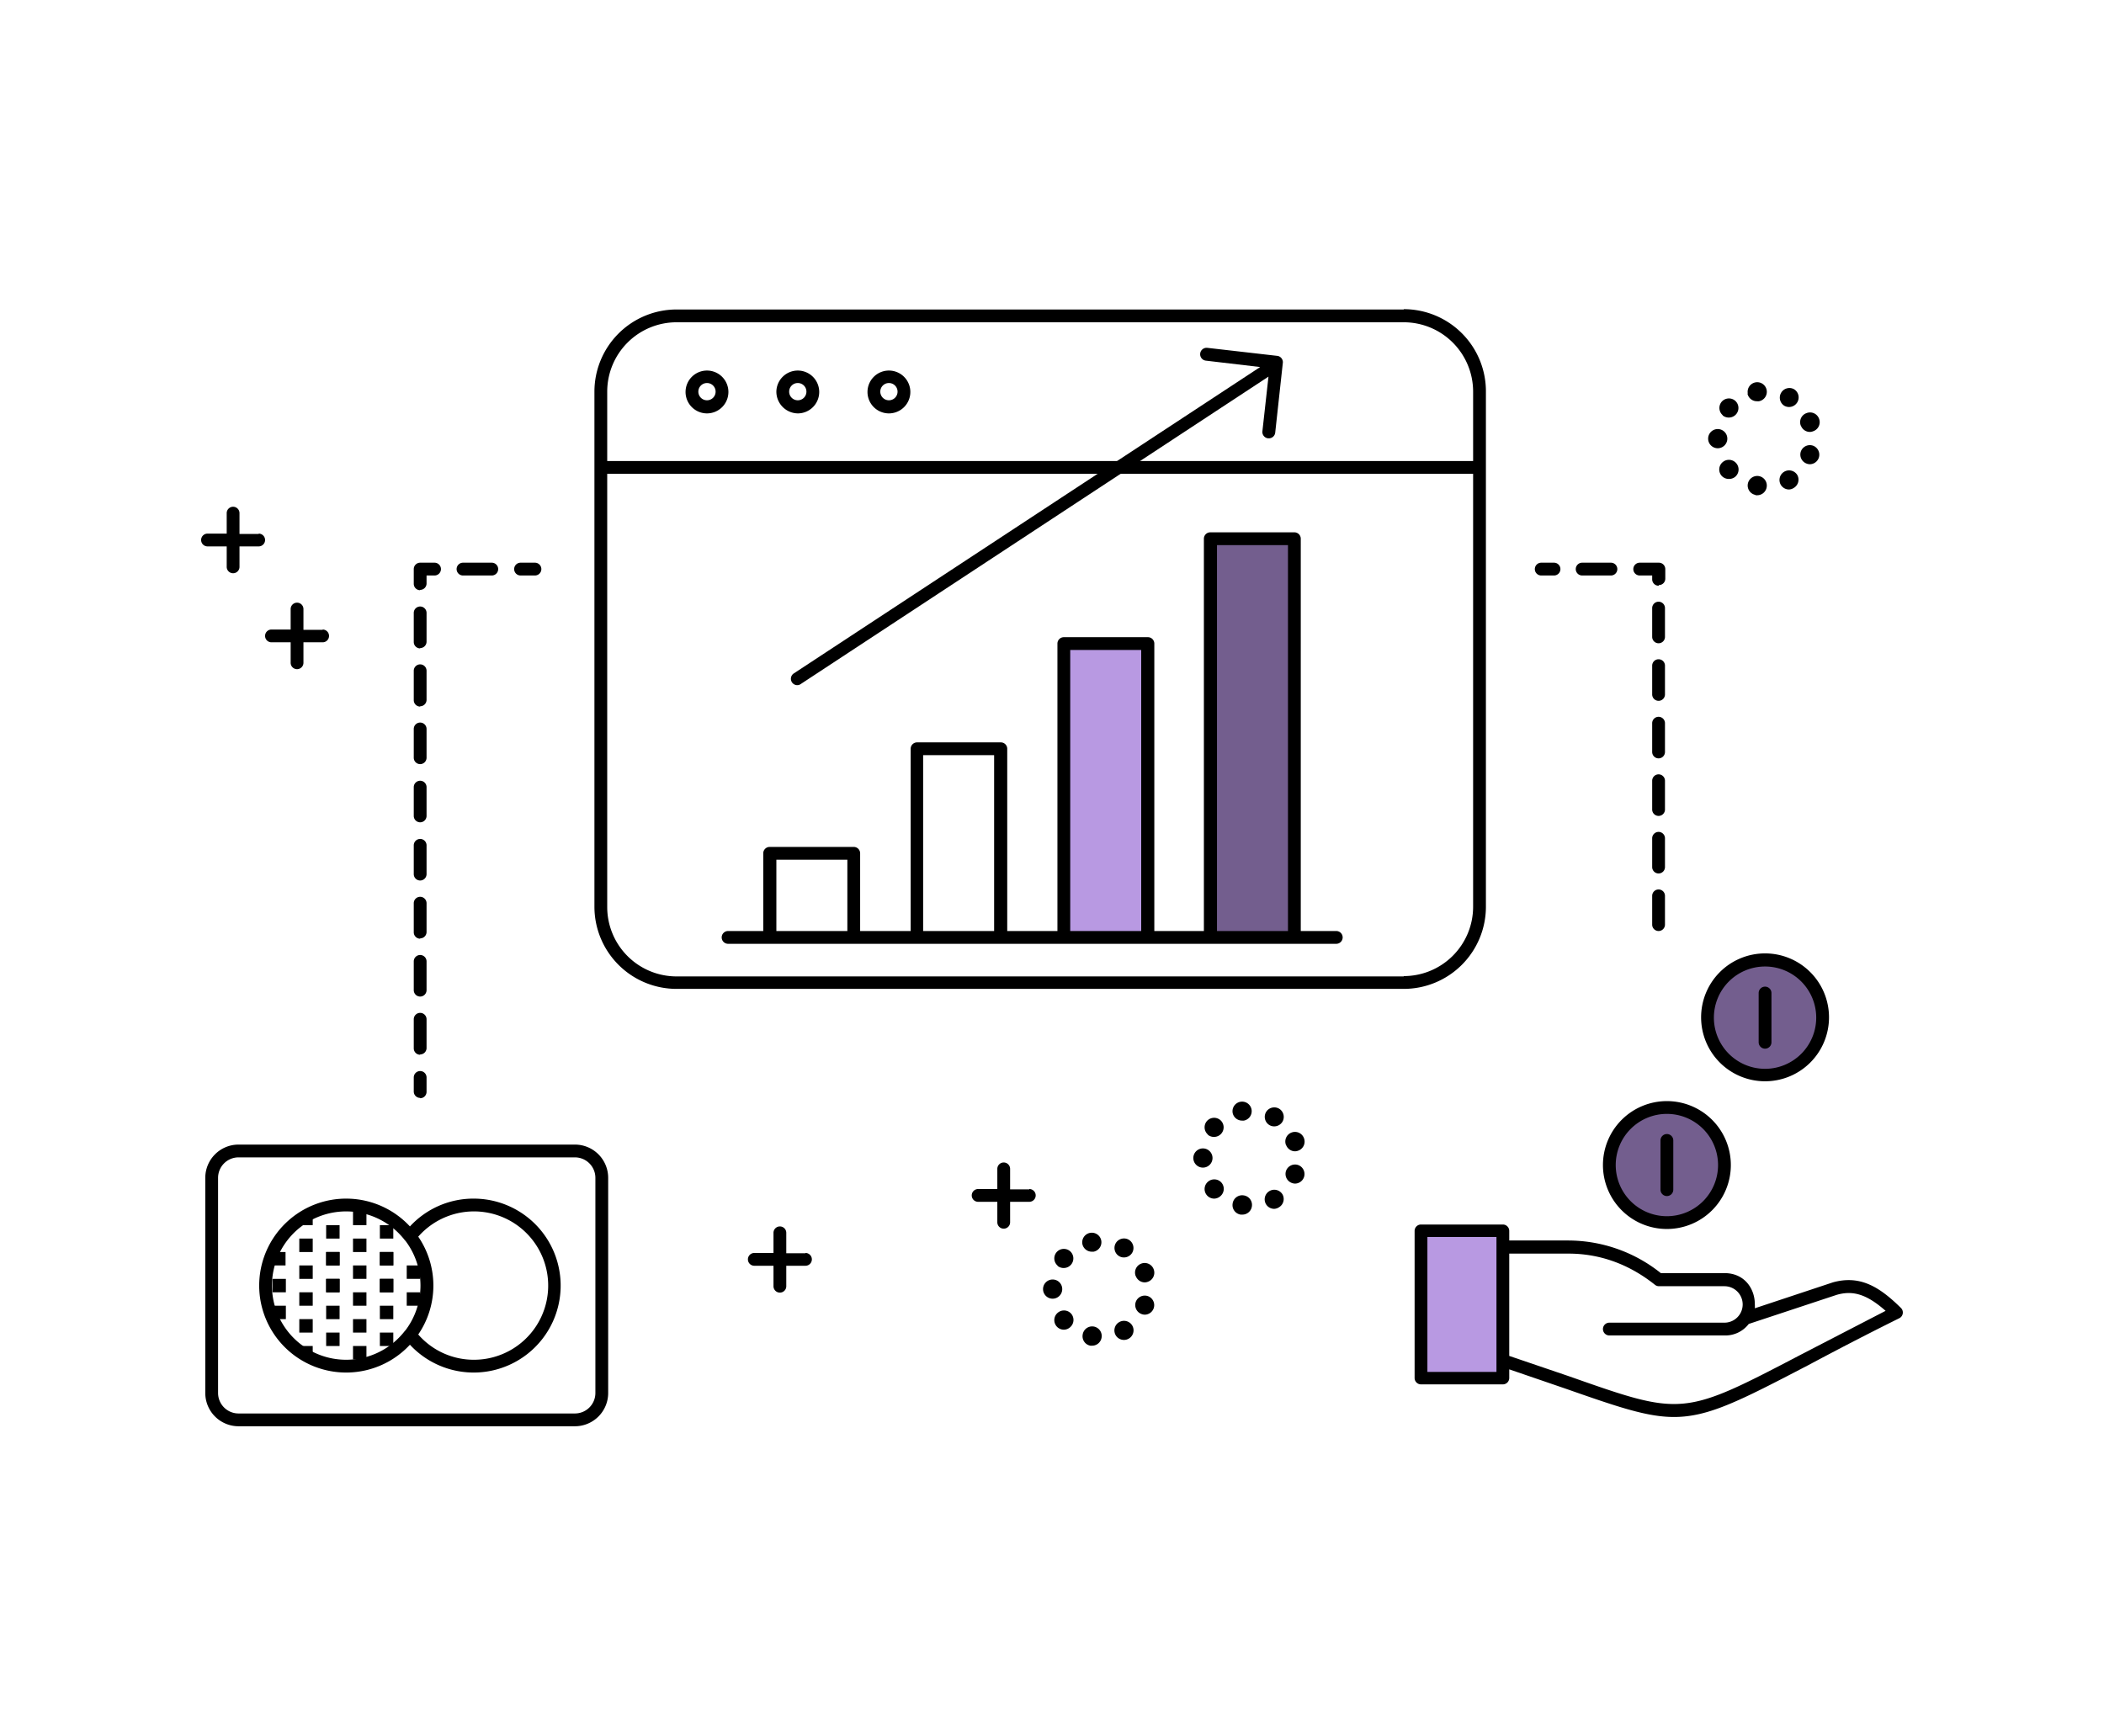 <svg xmlns="http://www.w3.org/2000/svg" id="icons" viewBox="0 0 658 543"><path d="M167.3 180h-4.5a2 2 0 0 1 0-4h4.5a2 2 0 0 1 0 4zM153.8 180h-9a2 2 0 0 1 0-4h9a2 2 0 0 1 0 4zM131.4 184.6a2 2 0 0 1-2-2V178a2 2 0 0 1 2-2h4.5a2 2 0 0 1 0 4h-2.5v2.5a2 2 0 0 1-2 2zM131.4 329.9a2 2 0 0 1-2-2v-9.1a2 2 0 0 1 4 0v9a2 2 0 0 1-2 2zM131.4 311.7a2 2 0 0 1-2-2v-9a2 2 0 0 1 4 0v9a2 2 0 0 1-2 2zM131.4 293.6a2 2 0 0 1-2-2v-9.1a2 2 0 0 1 4 0v9a2 2 0 0 1-2 2zM131.4 275.4a2 2 0 0 1-2-2v-9a2 2 0 0 1 4 0v9a2 2 0 0 1-2 2zM131.4 257.2a2 2 0 0 1-2-2v-9a2 2 0 0 1 4 0v9a2 2 0 0 1-2 2zM131.4 239a2 2 0 0 1-2-2v-9a2 2 0 0 1 4 0v9a2 2 0 0 1-2 2zM131.4 221a2 2 0 0 1-2-2v-9.2a2 2 0 0 1 4 0v9.1a2 2 0 0 1-2 2zM131.4 202.8a2 2 0 0 1-2-2v-9.1a2 2 0 0 1 4 0v9a2 2 0 0 1-2 2zM131.4 343.4a2 2 0 0 1-2-2V337a2 2 0 0 1 4 0v4.5a2 2 0 0 1-2 2zM518.7 291.2a2 2 0 0 1-2-2v-9a2 2 0 0 1 4 0v9a2 2 0 0 1-2 2zM518.7 273.2a2 2 0 0 1-2-2v-9a2 2 0 0 1 4 0v9a2 2 0 0 1-2 2zM518.7 255.2a2 2 0 0 1-2-2v-9a2 2 0 0 1 4 0v9a2 2 0 0 1-2 2zM518.7 237.2a2 2 0 0 1-2-2v-9a2 2 0 0 1 4 0v9a2 2 0 0 1-2 2zM518.7 219.2a2 2 0 0 1-2-2v-9a2 2 0 0 1 4 0v9a2 2 0 0 1-2 2zM518.7 201.2a2 2 0 0 1-2-2v-9a2 2 0 0 1 4 0v9a2 2 0 0 1-2 2zM518.7 183.2a2 2 0 0 1-2-2V180h-3.9a2 2 0 0 1 0-4h6a2 2 0 0 1 2 2v3a2 2 0 0 1-2 2zM503.8 180h-9a2 2 0 0 1 0-4h9a2 2 0 0 1 0 4zM485.8 180H482a2 2 0 0 1 0-4h4a2 2 0 0 1 0 4zM549 154.8a3 3 0 0 1-2.4-3.4 3 3 0 0 1 3.4-2.5 3 3 0 0 1 2.5 3.5 3 3 0 0 1-3 2.5 3.1 3.1 0 0 1-.5 0zm7.9-3.2a3 3 0 0 1 1-4 3 3 0 0 1 4.2 1 3 3 0 0 1-1.1 4 3 3 0 0 1-1.5.5 3 3 0 0 1-2.6-1.5zm-18.5-2.8a3 3 0 0 1 .4-4.3 3 3 0 0 1 4.2.4 3 3 0 0 1-.3 4.2 3 3 0 0 1-2 .7 3 3 0 0 1-2.3-1zM565 145a3 3 0 0 1-1.8-3.8 3 3 0 0 1 3.8-1.8 3 3 0 0 1 1.8 3.8 3 3 0 0 1-2.8 2 3 3 0 0 1-1-.2zm-30.8-7.8a3 3 0 0 1 3-3 3 3 0 0 1 3 3 3 3 0 0 1-3 3 3 3 0 0 1-3-3zm29-4a3 3 0 0 1 1.8-4 3 3 0 0 1 3.9 1.8 3 3 0 0 1-1.9 3.9 2.9 2.9 0 0 1-1 .2 3 3 0 0 1-2.8-2zm-24.4-3.3a3 3 0 0 1-.4-4.2 3 3 0 0 1 4.2-.4 3 3 0 0 1 .4 4.2 3 3 0 0 1-2.3 1.1 3 3 0 0 1-2-.7zm19.2-3a3 3 0 0 1-1-4 3 3 0 0 1 4-1.2 3 3 0 0 1 1.1 4.1 3 3 0 0 1-2.6 1.5 3 3 0 0 1-1.5-.4zm-11.4-3.8a3 3 0 0 1 2.4-3.5 3 3 0 0 1 3.5 2.4 3 3 0 0 1-2.4 3.5 3.2 3.2 0 0 1-.6 0 3 3 0 0 1-3-2.4zM100.9 197h-6v-6.5a2 2 0 0 0-4 0v6.4h-6a2 2 0 1 0 0 4h6v6.4a2 2 0 0 0 4 0v-6.4h6a2 2 0 0 0 0-4zM80.9 167h-6v-6.5a2 2 0 0 0-4 0v6.4h-6a2 2 0 0 0 0 4h6v6.4a2 2 0 0 0 4 0v-6.4h6a2 2 0 0 0 0-4zM341 420.9a3 3 0 0 1-2.4-3.5 3 3 0 0 1 3.4-2.5 3 3 0 0 1 2.5 3.5 3 3 0 0 1-3 2.5 3.1 3.1 0 0 1-.5 0zm7.9-3.3a3 3 0 0 1 1-4 3 3 0 0 1 4.2 1 3 3 0 0 1-1.1 4.1 3 3 0 0 1-1.5.4 3 3 0 0 1-2.6-1.5zm-18.5-2.8a3 3 0 0 1 .4-4.2 3 3 0 0 1 4.2.3 3 3 0 0 1-.3 4.2 3 3 0 0 1-2 .8 3 3 0 0 1-2.3-1.1zM357 411a3 3 0 0 1-1.8-3.8 3 3 0 0 1 3.8-1.8 3 3 0 0 1 1.8 3.8 3 3 0 0 1-2.8 2 3 3 0 0 1-1-.2zm-30.8-7.8a3 3 0 0 1 3-3 3 3 0 0 1 3 3 3 3 0 0 1-3 3 3 3 0 0 1-3-3zm29-4a3 3 0 0 1 1.8-4 3 3 0 0 1 3.8 1.8 3 3 0 0 1-1.8 3.9 2.9 2.9 0 0 1-1 .2 3 3 0 0 1-2.8-2zm-24.4-3.3a3 3 0 0 1-.4-4.2 3 3 0 0 1 4.2-.4 3 3 0 0 1 .4 4.2 3 3 0 0 1-2.3 1.1 3 3 0 0 1-2-.7zm19.2-3a3 3 0 0 1-1.1-4 3 3 0 0 1 4-1.2 3 3 0 0 1 1.2 4.1 3 3 0 0 1-2.6 1.5 2.9 2.9 0 0 1-1.5-.4zm-11.5-3.8a3 3 0 0 1 2.5-3.5 3 3 0 0 1 3.4 2.4 3 3 0 0 1-2.4 3.5 3 3 0 0 1-.5 0 3 3 0 0 1-3-2.4zM321.9 372h-6v-6.4a2 2 0 0 0-4 0v6.3h-6a2 2 0 0 0 0 4h6v6.4a2 2 0 0 0 4 0v-6.4h6a2 2 0 0 0 0-4zM251.9 392h-6v-6.4a2 2 0 0 0-4 0v6.3h-6a2 2 0 1 0 0 4h6v6.4a2 2 0 0 0 4 0v-6.4h6a2 2 0 0 0 0-4zM388 379.9a3 3 0 0 1-2.5-3.5 3 3 0 0 1 3.5-2.5 3 3 0 0 1 2.5 3.5 3 3 0 0 1-3 2.5 3.1 3.1 0 0 1-.5 0zm7.9-3.3a3 3 0 0 1 1-4 3 3 0 0 1 4.2 1 3 3 0 0 1-1.1 4 3 3 0 0 1-1.5.5 3 3 0 0 1-2.6-1.5zm-18.5-2.8a3 3 0 0 1 .4-4.2 3 3 0 0 1 4.2.3 3 3 0 0 1-.3 4.2 3 3 0 0 1-2 .8 3 3 0 0 1-2.3-1.1zM404 370a3 3 0 0 1-1.8-3.8 3 3 0 0 1 3.8-1.8 3 3 0 0 1 1.8 3.8 3 3 0 0 1-2.8 2 3 3 0 0 1-1-.2zm-30.8-7.8a3 3 0 0 1 3-3 3 3 0 0 1 3 3 3 3 0 0 1-3 3 3 3 0 0 1-3-3zm29-4a3 3 0 0 1 1.8-4 3 3 0 0 1 3.8 1.8 3 3 0 0 1-1.8 3.9 2.9 2.9 0 0 1-1 .2 3 3 0 0 1-2.8-2zm-24.4-3.3a3 3 0 0 1-.4-4.2 3 3 0 0 1 4.2-.4 3 3 0 0 1 .4 4.2 3 3 0 0 1-2.3 1.1 3 3 0 0 1-2-.7zm19.2-3a3 3 0 0 1-1.1-4 3 3 0 0 1 4-1.2 3 3 0 0 1 1.2 4.1 3 3 0 0 1-2.6 1.5 2.9 2.9 0 0 1-1.5-.4zm-11.5-3.8a3 3 0 0 1 2.5-3.5 3 3 0 0 1 3.4 2.4 3 3 0 0 1-2.4 3.5 3 3 0 0 1-.5 0 3 3 0 0 1-3-2.4zM179.8 446.1H74.6a10.4 10.4 0 0 1-10.4-10.4v-67.3A10.4 10.4 0 0 1 74.6 358h105.2a10.4 10.4 0 0 1 10.4 10.4v67.3a10.4 10.4 0 0 1-10.4 10.4zM74.6 362a6.4 6.4 0 0 0-6.4 6.4v67.3a6.4 6.4 0 0 0 6.4 6.4h105.2a6.4 6.4 0 0 0 6.4-6.4v-67.3a6.4 6.4 0 0 0-6.4-6.4z"/><path d="M97.8 395.8h-4.2v4.2h4.2v-4.2zM97.8 404.2h-4.2v4.2h4.2v-4.2zM89.4 400h-4.2v4.2h4.2V400zM106.2 391.6H102v4.2h4.2v-4.2zM106.2 408.4H102v4.2h4.2v-4.2zM106.2 416.8H102v4.2h4.2v-4.2zM106.2 400H102v4.2h4.2V400zM106.2 383.2H102v4.2h4.2v-4.2z"/><path d="M106.2 400H102v4.2h4.2V400zM106.2 391.6H102v4.2h4.2v-4.2zM123 391.6h-4.2v4.2h4.2v-4.2zM123 408.4h-4.2v4.2h4.2v-4.2zM123 416.8h-4.2v4.2h4.2v-4.2zM123 400h-4.2v4.2h4.2V400zM123 383.2h-4.2v4.2h4.2v-4.2z"/><path d="M123 400h-4.2v4.2h4.2V400zM123 391.6h-4.2v4.2h4.2v-4.2zM97.8 412.6h-4.2v4.2h4.2v-4.2zM97.8 387.4h-4.2v4.2h4.2v-4.2zM114.6 395.8h-4.2v4.2h4.2v-4.2zM114.6 404.2h-4.2v4.2h4.2v-4.2zM131.4 395.8h-4.2v4.2h4.2v-4.2zM131.4 404.2h-4.2v4.2h4.2v-4.2zM114.6 412.6h-4.2v4.2h4.2v-4.2zM114.6 421h-4.2v4.2h4.2V421zM114.6 387.4h-4.2v4.2h4.2v-4.2zM114.6 379h-4.2v4.2h4.2V379zM97.8 379.2a24.9 24.9 0 0 0-4.2 2.4v1.6h4.2v-4zM97.8 421h-4.2v1.5a24.9 24.9 0 0 0 4.2 2.5v-4zM89.3 391.6h-4l-.2.4v3.8h4.2v-4.2zM89.3 408.4h-4.2v3.8l.3.4h4v-4.2z"/><path d="M148.2 374.9a27 27 0 0 0-20 8.7 27.2 27.2 0 1 0 0 37 27.2 27.2 0 1 0 20-45.7zm-40 50.4a23.2 23.2 0 1 1 18.4-37.4 1.1 1.1 0 0 0 .2.2 23.2 23.2 0 0 1 0 28l-.2.2a23.2 23.2 0 0 1-18.3 9zm40 0a23 23 0 0 1-17.4-7.9 27.1 27.1 0 0 0 0-30.6 23.2 23.2 0 1 1 17.4 38.5z"/><path d="M470 388.4v-3.5h-25.6v46.2H470v-42.7z" fill="#b899e2"/><circle cx="521.3" cy="364.4" r="17.9" fill="#735e8e"/><path d="M521.3 384.4a20 20 0 1 1 20-20 20 20 0 0 1-20 20zm0-36a16 16 0 1 0 16 16 16 16 0 0 0-16-16z"/><circle cx="552.1" cy="318.3" r="17.9" fill="#735e8e"/><path d="M552 338.2a20 20 0 1 1 20-20 20 20 0 0 1-20 20zm0-35.9a16 16 0 1 0 16 16 16 16 0 0 0-16-16zM594.5 409.1c-6.6-6.5-12.7-10.4-21.3-8l-24.4 8.1a9.3 9.3 0 0 0 0-1.3c0-4.8-3.2-9.7-9.5-9.7h-19.9a46.4 46.4 0 0 0-28.9-10.2H472V385a2 2 0 0 0-2-2h-25.6a2 2 0 0 0-2 2V431a2 2 0 0 0 2 2H470a2 2 0 0 0 2-2v-2.7l17.5 6c16.3 5.7 25.5 8.9 34 8.9 10.8 0 20.5-5 42-16.2 7.5-4 17-9 28.5-14.7a2 2 0 0 0 .5-3.2zm-126.5 20h-21.6v-42.2H468zm95.6-5.6c-37.3 19.5-37.3 19.5-72.8 7l-18.8-6.4v-32h18.5c9.7 0 18.8 3.2 27 9.7a2 2 0 0 0 1.3.5h20.5a5.7 5.7 0 0 1 0 11.4h-36a2 2 0 0 0 0 4h36a9.2 9.2 0 0 0 7.6-3.6l27.5-9.1c5.2-1.5 9.5-.1 15.3 5l-26.1 13.5zM521.3 374.1a2 2 0 0 1-2-2v-15.4a2 2 0 0 1 4 0v15.4a2 2 0 0 1-2 2z"/><path d="M552 328a2 2 0 0 1-2-2v-15.4a2 2 0 0 1 4 0V326a2 2 0 0 1-2 2zM399.4 111.3l-21.8-2.5a2 2 0 1 0-.5 4l17 2-145.8 95.8a2 2 0 0 0 1.2 3.7 2 2 0 0 0 1-.4l146.2-96.1-1.9 17.1a2 2 0 0 0 1.8 2.2h.2a2 2 0 0 0 2-1.7l2.4-22a2 2 0 0 0-1.8-2.1z"/><path d="M332.6 201.3h26.3v91.9h-26.3z" fill="#b899e2"/><path d="M378.6 168.5h26.3v124.7h-26.3z" fill="#735e8e"/><path d="M418 291.2h-11.2V168.5a2 2 0 0 0-2-2h-26.3a2 2 0 0 0-2 2v122.7H361v-89.9a2 2 0 0 0-2-2h-26.3a2 2 0 0 0-2 2v89.9H315v-57a2 2 0 0 0-2-2h-26.2a2 2 0 0 0-2 2v57H269v-24.3a2 2 0 0 0-2-2h-26.3a2 2 0 0 0-2 2v24.3h-11a2 2 0 1 0 0 4h190.2a2 2 0 0 0 0-4zm-175.2 0v-22.3H265v22.3zm45.9 0v-55h22.2v55zm46 0v-87.9h22.2v87.9zm45.9 0V170.5h22.2v120.7z"/><path d="M439 96.8H211.6a25.7 25.7 0 0 0-25.7 25.7v161.1a25.7 25.7 0 0 0 25.7 25.7H439a25.7 25.7 0 0 0 25.7-25.7v-161A25.7 25.7 0 0 0 439 96.7zm-227.4 4H439a21.7 21.7 0 0 1 21.7 21.7v21.7H189.9v-21.7a21.7 21.7 0 0 1 21.7-21.7zM439 305.4H211.6a21.7 21.7 0 0 1-21.7-21.7V148.2h270.8v135.4a21.7 21.7 0 0 1-21.7 21.7z"/><path d="M221.1 129.3a6.7 6.7 0 1 0-6.7-6.8 6.7 6.7 0 0 0 6.7 6.8zm0-9.5a2.7 2.7 0 1 1-2.7 2.7 2.7 2.7 0 0 1 2.7-2.7zM249.5 129.3a6.7 6.7 0 1 0-6.7-6.8 6.8 6.8 0 0 0 6.7 6.8zm0-9.5a2.7 2.7 0 1 1-2.7 2.7 2.7 2.7 0 0 1 2.7-2.7zM278 129.3a6.7 6.7 0 1 0-6.7-6.8 6.7 6.7 0 0 0 6.7 6.8zm0-9.5a2.7 2.7 0 1 1-2.7 2.7 2.7 2.7 0 0 1 2.7-2.7z"/></svg>